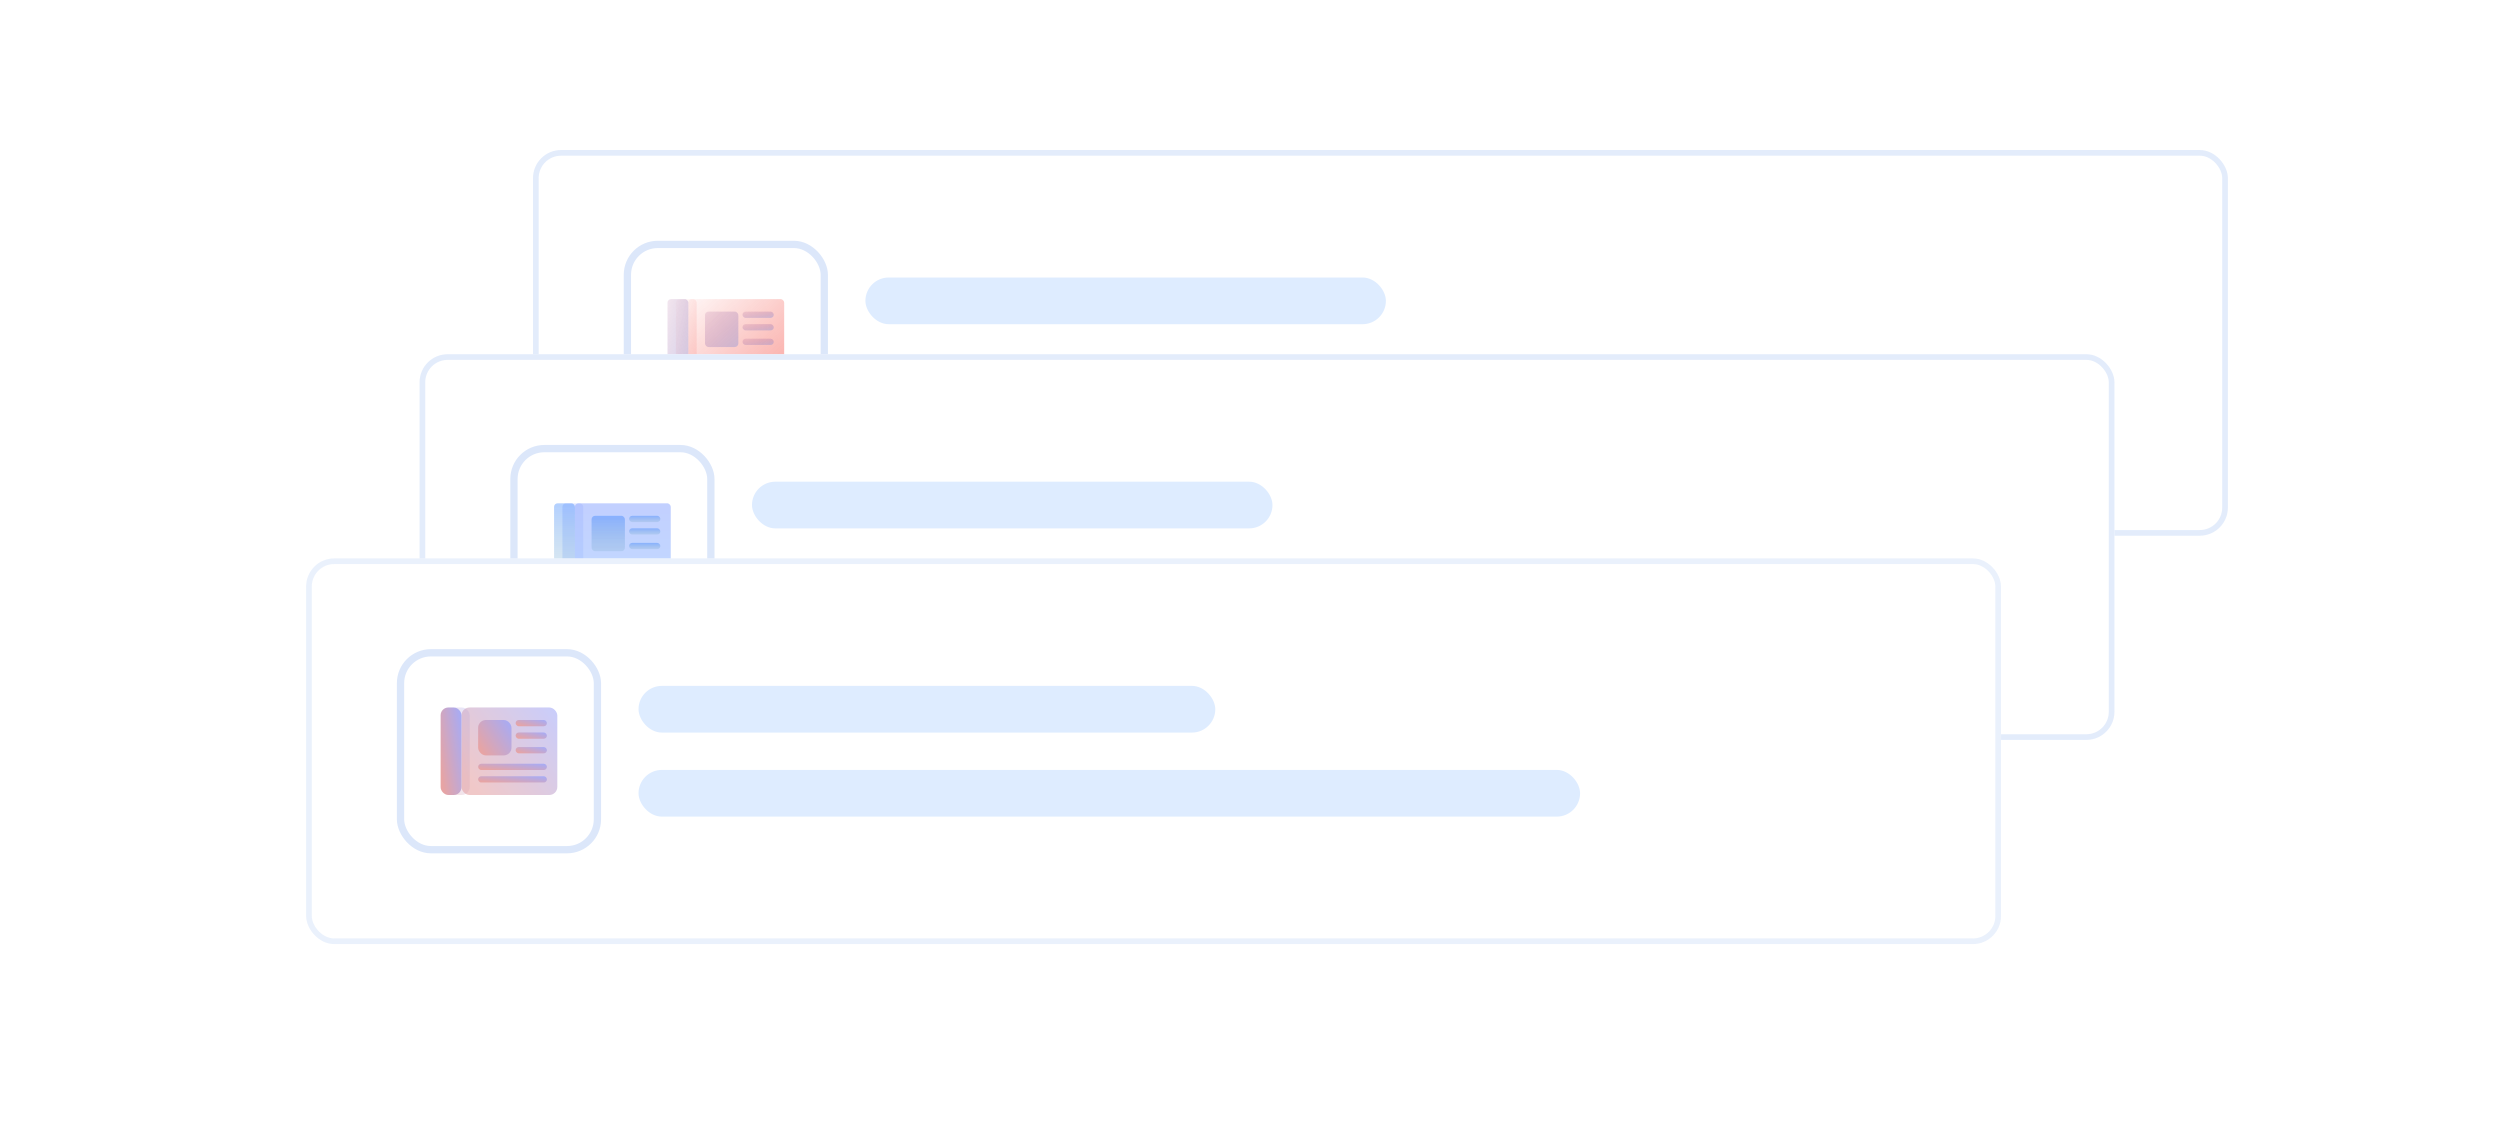<svg xmlns="http://www.w3.org/2000/svg" width="359" height="162" fill="none"><g filter="url(#a)"><rect width="243.387" height="55.385" x="74.096" y="23.986" fill="#fff" rx="4.036"/><rect width="242.572" height="54.571" x="74.503" y="24.393" stroke="#DCE7FA" stroke-opacity=".8" stroke-width=".814" rx="3.629"/><rect width="28.274" height="28.274" x="87.651" y="37.541" fill="#fff" rx="4.363"/><rect width="28.274" height="28.274" x="87.651" y="37.541" stroke="#DCE7FA" stroke-width="1.047" rx="4.363"/><g style="mix-blend-mode:multiply"><g opacity=".6" style="mix-blend-mode:multiply"><rect width="2.992" height="12.566" x="94.606" y="45.395" fill="url(#b)" opacity=".3" rx=".51" style="mix-blend-mode:multiply"/><rect width="13.763" height="12.566" x="96.402" y="45.395" fill="url(#c)" opacity=".8" rx=".51" style="mix-blend-mode:multiply"/></g><g opacity=".3" style="mix-blend-mode:multiply"><rect width="2.992" height="12.566" x="93.41" y="45.395" fill="url(#d)" rx=".51" style="mix-blend-mode:multiply"/><rect width="4.787" height="5.086" x="98.796" y="47.191" fill="url(#e)" rx=".51" style="mix-blend-mode:multiply"/><rect width="4.488" height=".898" x="104.181" y="47.191" fill="url(#f)" rx=".449" style="mix-blend-mode:multiply"/><rect width="4.488" height=".898" x="104.181" y="48.986" fill="url(#g)" rx=".449" style="mix-blend-mode:multiply"/><rect width="4.488" height=".898" x="104.181" y="51.08" fill="url(#h)" rx=".449" style="mix-blend-mode:multiply"/><rect width="9.874" height=".898" x="98.796" y="53.474" fill="url(#i)" rx=".449" style="mix-blend-mode:multiply"/><rect width="9.874" height=".898" x="98.796" y="55.269" fill="url(#j)" rx=".449" style="mix-blend-mode:multiply"/></g></g><rect width="74.742" height="6.705" x="121.83" y="42.292" fill="#DEECFF" rx="3.352"/><rect width="107.274" height="6.705" x="121.83" y="54.36" fill="#DEECFF" rx="3.352"/></g><g filter="url(#k)"><rect width="243.387" height="55.385" x="57.807" y="53.307" fill="#fff" rx="4.036"/><rect width="242.572" height="54.571" x="58.214" y="53.715" stroke="#DCE7FA" stroke-opacity=".8" stroke-width=".814" rx="3.629"/><rect width="28.274" height="28.274" x="71.362" y="66.863" fill="#fff" rx="4.363"/><rect width="28.274" height="28.274" x="71.362" y="66.863" stroke="#DCE7FA" stroke-width="1.047" rx="4.363"/><g style="mix-blend-mode:multiply"><g opacity=".4" style="mix-blend-mode:multiply"><rect width="2.992" height="12.566" x="78.318" y="74.717" fill="url(#l)" opacity=".3" rx=".51" style="mix-blend-mode:multiply"/><rect width="13.763" height="12.566" x="80.114" y="74.717" fill="url(#m)" opacity=".6" rx=".51" style="mix-blend-mode:multiply"/></g><g opacity=".3" style="mix-blend-mode:multiply"><rect width="2.992" height="12.566" x="77.122" y="74.717" fill="url(#n)" rx=".51" style="mix-blend-mode:multiply"/><rect width="4.787" height="5.086" x="82.507" y="76.512" fill="url(#o)" rx=".51" style="mix-blend-mode:multiply"/><rect width="4.488" height=".898" x="87.894" y="76.512" fill="url(#p)" rx=".449" style="mix-blend-mode:multiply"/><rect width="4.488" height=".898" x="87.894" y="78.307" fill="url(#q)" rx=".449" style="mix-blend-mode:multiply"/><rect width="4.488" height=".898" x="87.894" y="80.401" fill="url(#r)" rx=".449" style="mix-blend-mode:multiply"/><rect width="9.874" height=".898" x="82.507" y="82.795" fill="url(#s)" rx=".449" style="mix-blend-mode:multiply"/><rect width="9.874" height=".898" x="82.507" y="84.59" fill="url(#t)" rx=".449" style="mix-blend-mode:multiply"/></g></g><rect width="74.742" height="6.705" x="105.542" y="71.614" fill="#DEECFF" rx="3.352"/><rect width="107.274" height="6.705" x="105.542" y="83.681" fill="#DEECFF" rx="3.352"/></g><g filter="url(#u)"><rect width="243.387" height="55.385" x="41.517" y="82.629" fill="#fff" rx="4.036"/><rect width="242.572" height="54.571" x="41.924" y="83.036" stroke="#DCE7FA" stroke-opacity=".6" stroke-width=".814" rx="3.629"/><rect width="28.274" height="28.274" x="55.072" y="96.184" fill="#fff" rx="4.363"/><rect width="28.274" height="28.274" x="55.072" y="96.184" stroke="#DCE7FA" stroke-width="1.047" rx="4.363"/><g opacity=".4" style="mix-blend-mode:multiply"><rect width="2.992" height="12.566" x="62.027" y="104.038" fill="url(#v)" opacity=".3" rx="1.157" style="mix-blend-mode:multiply"/><rect width="13.763" height="12.566" x="63.823" y="104.038" fill="url(#w)" opacity=".6" rx="1.157" style="mix-blend-mode:multiply"/><rect width="2.992" height="12.566" x="60.831" y="104.038" fill="url(#x)" rx="1.113" style="mix-blend-mode:multiply"/><rect width="4.787" height="5.086" x="66.218" y="105.834" fill="url(#y)" rx="1.113" style="mix-blend-mode:multiply"/><rect width="4.488" height=".898" x="71.603" y="105.834" fill="url(#z)" rx=".449" style="mix-blend-mode:multiply"/><rect width="4.488" height=".898" x="71.603" y="107.629" fill="url(#A)" rx=".449" style="mix-blend-mode:multiply"/><rect width="4.488" height=".898" x="71.603" y="109.723" fill="url(#B)" rx=".449" style="mix-blend-mode:multiply"/><rect width="9.874" height=".898" x="66.218" y="112.117" fill="url(#C)" rx=".449" style="mix-blend-mode:multiply"/><rect width="9.874" height=".898" x="66.218" y="113.912" fill="url(#D)" rx=".449" style="mix-blend-mode:multiply"/></g><rect width="82.821" height="6.705" x="89.251" y="100.935" fill="#DEECFF" rx="3.352"/><rect width="135.205" height="6.705" x="89.251" y="113.003" fill="#DEECFF" rx="3.352"/></g><defs><linearGradient id="b" x1="97.663" x2="91.992" y1="58.246" y2="56.896" gradientUnits="userSpaceOnUse"><stop stop-color="#F44238"/><stop offset="1" stop-color="#F44238" stop-opacity=".12"/></linearGradient><linearGradient id="c" x1="110.461" x2="97.928" y1="58.246" y2="44.52" gradientUnits="userSpaceOnUse"><stop stop-color="#F44238"/><stop offset="1" stop-color="#F44238" stop-opacity=".12"/></linearGradient><linearGradient id="d" x1="96.466" x2="90.795" y1="58.246" y2="56.896" gradientUnits="userSpaceOnUse"><stop stop-color="#5684E8"/><stop offset="1" stop-color="#7A005A" stop-opacity=".34"/></linearGradient><linearGradient id="e" x1="103.686" x2="98.602" y1="52.392" y2="47.607" gradientUnits="userSpaceOnUse"><stop stop-color="#5684E8"/><stop offset="1" stop-color="#7A005A" stop-opacity=".34"/></linearGradient><linearGradient id="f" x1="108.765" x2="108.419" y1="48.108" y2="46.38" gradientUnits="userSpaceOnUse"><stop stop-color="#5684E8"/><stop offset="1" stop-color="#7A005A" stop-opacity=".34"/></linearGradient><linearGradient id="g" x1="108.765" x2="108.419" y1="49.904" y2="48.175" gradientUnits="userSpaceOnUse"><stop stop-color="#5684E8"/><stop offset="1" stop-color="#7A005A" stop-opacity=".34"/></linearGradient><linearGradient id="h" x1="108.765" x2="108.419" y1="51.998" y2="50.27" gradientUnits="userSpaceOnUse"><stop stop-color="#5684E8"/><stop offset="1" stop-color="#7A005A" stop-opacity=".34"/></linearGradient><linearGradient id="i" x1="108.882" x2="108.719" y1="54.392" y2="52.609" gradientUnits="userSpaceOnUse"><stop stop-color="#5684E8"/><stop offset="1" stop-color="#7A005A" stop-opacity=".34"/></linearGradient><linearGradient id="j" x1="108.882" x2="108.719" y1="56.187" y2="54.404" gradientUnits="userSpaceOnUse"><stop stop-color="#5684E8"/><stop offset="1" stop-color="#7A005A" stop-opacity=".34"/></linearGradient><linearGradient id="l" x1="79.814" x2="79.814" y1="74.717" y2="87.283" gradientUnits="userSpaceOnUse"><stop stop-color="#0038FF"/><stop offset="1" stop-color="#0061FF"/></linearGradient><linearGradient id="m" x1="86.996" x2="86.996" y1="74.717" y2="87.283" gradientUnits="userSpaceOnUse"><stop stop-color="#0038FF"/><stop offset="1" stop-color="#0061FF"/></linearGradient><linearGradient id="n" x1="78.618" x2="78.618" y1="74.717" y2="87.283" gradientUnits="userSpaceOnUse"><stop stop-color="#0061FF"/><stop offset="1" stop-color="#348496" stop-opacity=".42"/></linearGradient><linearGradient id="o" x1="84.9" x2="84.9" y1="76.512" y2="81.598" gradientUnits="userSpaceOnUse"><stop stop-color="#0061FF"/><stop offset="1" stop-color="#348496" stop-opacity=".42"/></linearGradient><linearGradient id="p" x1="90.138" x2="90.138" y1="76.512" y2="77.409" gradientUnits="userSpaceOnUse"><stop stop-color="#0061FF"/><stop offset="1" stop-color="#348496" stop-opacity=".42"/></linearGradient><linearGradient id="q" x1="90.138" x2="90.138" y1="78.307" y2="79.205" gradientUnits="userSpaceOnUse"><stop stop-color="#0061FF"/><stop offset="1" stop-color="#348496" stop-opacity=".42"/></linearGradient><linearGradient id="r" x1="90.138" x2="90.138" y1="80.401" y2="81.299" gradientUnits="userSpaceOnUse"><stop stop-color="#0061FF"/><stop offset="1" stop-color="#348496" stop-opacity=".42"/></linearGradient><linearGradient id="s" x1="87.444" x2="87.444" y1="82.795" y2="83.693" gradientUnits="userSpaceOnUse"><stop stop-color="#0061FF"/><stop offset="1" stop-color="#348496" stop-opacity=".42"/></linearGradient><linearGradient id="t" x1="87.444" x2="87.444" y1="84.59" y2="85.488" gradientUnits="userSpaceOnUse"><stop stop-color="#0061FF"/><stop offset="1" stop-color="#348496" stop-opacity=".42"/></linearGradient><linearGradient id="v" x1="64.991" x2="60.67" y1="104.276" y2="104.999" gradientUnits="userSpaceOnUse"><stop stop-color="#1E2EED"/><stop offset="1" stop-color="#C21B1B"/></linearGradient><linearGradient id="w" x1="77.458" x2="64.625" y1="104.276" y2="114.152" gradientUnits="userSpaceOnUse"><stop stop-color="#1E2EED"/><stop offset="1" stop-color="#C21B1B"/></linearGradient><linearGradient id="x" x1="63.795" x2="59.474" y1="104.276" y2="104.999" gradientUnits="userSpaceOnUse"><stop stop-color="#1E2EED"/><stop offset="1" stop-color="#C21B1B"/></linearGradient><linearGradient id="y" x1="70.96" x2="66.016" y1="105.93" y2="109.2" gradientUnits="userSpaceOnUse"><stop stop-color="#1E2EED"/><stop offset="1" stop-color="#C21B1B"/></linearGradient><linearGradient id="z" x1="76.049" x2="75.549" y1="105.851" y2="107.605" gradientUnits="userSpaceOnUse"><stop stop-color="#1E2EED"/><stop offset="1" stop-color="#C21B1B"/></linearGradient><linearGradient id="A" x1="76.049" x2="75.549" y1="107.646" y2="109.4" gradientUnits="userSpaceOnUse"><stop stop-color="#1E2EED"/><stop offset="1" stop-color="#C21B1B"/></linearGradient><linearGradient id="B" x1="76.049" x2="75.549" y1="109.74" y2="111.494" gradientUnits="userSpaceOnUse"><stop stop-color="#1E2EED"/><stop offset="1" stop-color="#C21B1B"/></linearGradient><linearGradient id="C" x1="75.999" x2="75.758" y1="112.134" y2="113.999" gradientUnits="userSpaceOnUse"><stop stop-color="#1E2EED"/><stop offset="1" stop-color="#C21B1B"/></linearGradient><linearGradient id="D" x1="75.999" x2="75.758" y1="113.929" y2="115.794" gradientUnits="userSpaceOnUse"><stop stop-color="#1E2EED"/><stop offset="1" stop-color="#C21B1B"/></linearGradient><filter id="a" width="282.977" height="94.975" x="56.744" y="1.747" color-interpolation-filters="sRGB" filterUnits="userSpaceOnUse"><feFlood flood-opacity="0" result="BackgroundImageFix"/><feColorMatrix in="SourceAlpha" result="hardAlpha" values="0 0 0 0 0 0 0 0 0 0 0 0 0 0 0 0 0 0 127 0"/><feMorphology in="SourceAlpha" operator="dilate" radius="2.691" result="effect1_dropShadow_6664_39827"/><feOffset dx="2.443" dy="-2.443"/><feGaussianBlur stdDeviation="8.552"/><feColorMatrix values="0 0 0 0 0.396 0 0 0 0 0.515 0 0 0 0 0.817 0 0 0 0.2 0"/><feBlend in2="BackgroundImageFix" result="effect1_dropShadow_6664_39827"/><feBlend in="SourceGraphic" in2="effect1_dropShadow_6664_39827" result="shape"/></filter><filter id="k" width="282.977" height="94.975" x="40.455" y="31.069" color-interpolation-filters="sRGB" filterUnits="userSpaceOnUse"><feFlood flood-opacity="0" result="BackgroundImageFix"/><feColorMatrix in="SourceAlpha" result="hardAlpha" values="0 0 0 0 0 0 0 0 0 0 0 0 0 0 0 0 0 0 127 0"/><feMorphology in="SourceAlpha" operator="dilate" radius="2.691" result="effect1_dropShadow_6664_39827"/><feOffset dx="2.443" dy="-2.443"/><feGaussianBlur stdDeviation="8.552"/><feColorMatrix values="0 0 0 0 0.396 0 0 0 0 0.515 0 0 0 0 0.817 0 0 0 0.2 0"/><feBlend in2="BackgroundImageFix" result="effect1_dropShadow_6664_39827"/><feBlend in="SourceGraphic" in2="effect1_dropShadow_6664_39827" result="shape"/></filter><filter id="u" width="282.977" height="94.975" x="24.165" y="60.39" color-interpolation-filters="sRGB" filterUnits="userSpaceOnUse"><feFlood flood-opacity="0" result="BackgroundImageFix"/><feColorMatrix in="SourceAlpha" result="hardAlpha" values="0 0 0 0 0 0 0 0 0 0 0 0 0 0 0 0 0 0 127 0"/><feMorphology in="SourceAlpha" operator="dilate" radius="2.691" result="effect1_dropShadow_6664_39827"/><feOffset dx="2.443" dy="-2.443"/><feGaussianBlur stdDeviation="8.552"/><feColorMatrix values="0 0 0 0 0.396 0 0 0 0 0.515 0 0 0 0 0.817 0 0 0 0.2 0"/><feBlend in2="BackgroundImageFix" result="effect1_dropShadow_6664_39827"/><feBlend in="SourceGraphic" in2="effect1_dropShadow_6664_39827" result="shape"/></filter></defs></svg>